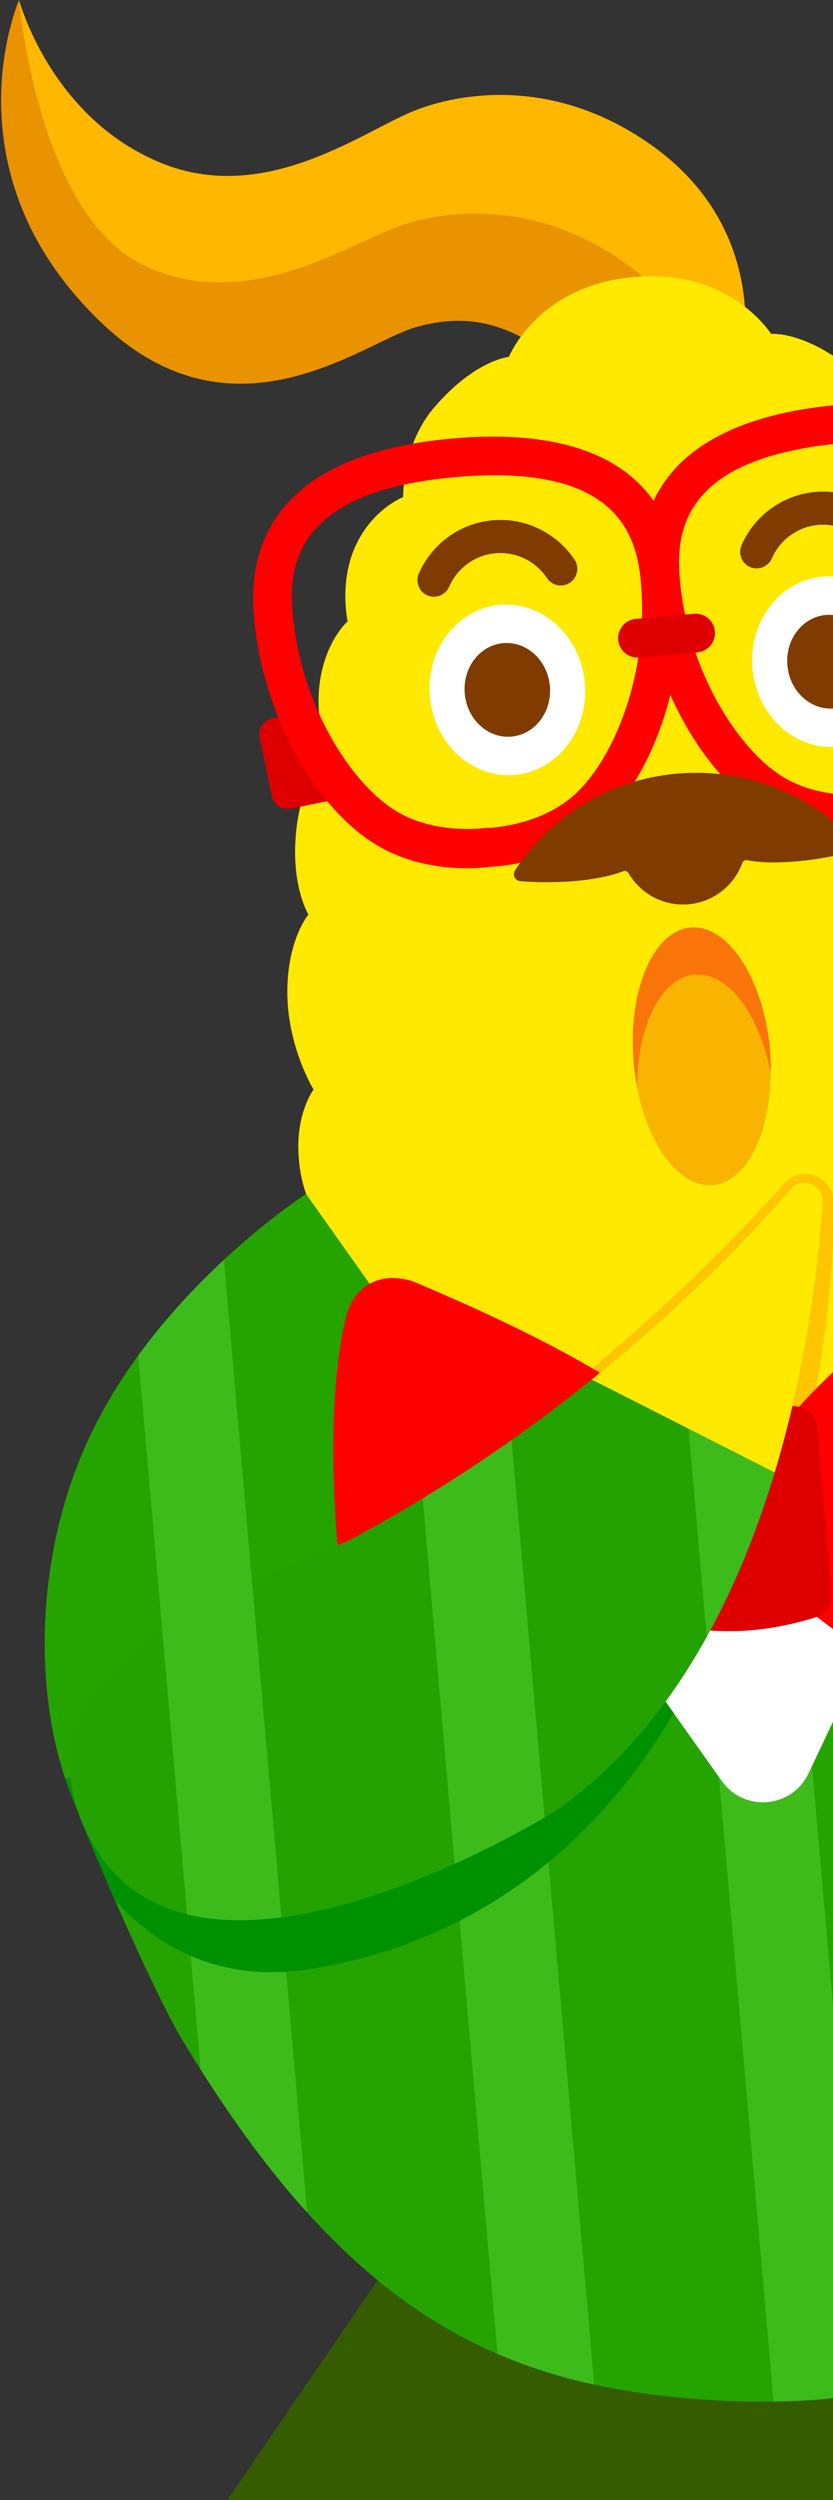 <?xml version="1.0" encoding="utf-8"?>
<!-- Generator: Adobe Illustrator 25.2.3, SVG Export Plug-In . SVG Version: 6.00 Build 0)  -->
<svg version="1.1" id="レイヤー_1" xmlns="http://www.w3.org/2000/svg" xmlns:xlink="http://www.w3.org/1999/xlink" x="0px"
	 y="0px" viewBox="0 0 520.4 1561.2" style="enable-background:new 0 0 520.4 1561.2;" xml:space="preserve">
<rect x="0" y="0" width="520.4" height="1561.2" fill="#333333" stroke="none"/>
<style type="text/css">
	.st0{clip-path:url(#SVGID_2_);fill:#365C00;}
	.st1{clip-path:url(#SVGID_2_);}
	.st2{fill:#FFB700;}
	.st3{fill:#EA9300;}
	.st4{fill:#FFFFFF;}
	.st5{fill:#FFE900;}
	.st6{fill:#25A400;}
	.st7{fill:#F8B400;}
	.st8{fill:#F97509;}
	.st9{fill:#DE0000;}
	.st10{fill:#7F3B00;}
	.st11{clip-path:url(#SVGID_8_);}
	.st12{fill:none;stroke:#3DBB1A;stroke-width:58.531;stroke-miterlimit:10;}
	.st13{clip-path:url(#SVGID_8_);fill:#009101;}
	.st14{fill:#FFC500;}
	.st15{fill:#FF0000;}
	.st16{fill:#24A201;}
	.st17{clip-path:url(#SVGID_10_);}
	.st18{fill:none;}
</style>
<g>
	<defs>
		<rect id="SVGID_1_" width="520.4" height="1561.2"/>
	</defs>
	<clipPath id="SVGID_2_">
		<use xlink:href="#SVGID_1_"  style="overflow:visible;"/>
	</clipPath>
	<polygon class="st0" points="237.1,1422.3 141.4,1562.1 534.8,1565.1 539.2,1413.4 	"/>
	<g class="st1">
		<path class="st2" d="M406.1,90c-63-44.1-124-31.1-150.5-19.5c-32.9,14.4-91.5,56.9-154.6,31.4C31.5,73.8,11.9,0,11.9,0s0,0,0,0
			c0,0.3,11.2,135.3,79.2,166.5c61.9,28.4,122.4-11.3,155.9-24.2c27-10.4,88.5-20.5,149.4,26.5c23.8,18.3,37.5,39,45.3,58.7
			c13-1.5,21.9-3,21.9-3S482.6,143.5,406.1,90z"/>
		<path class="st3" d="M64.4,202.5c82,77.4,162.7,11.2,194.8,2c25.6-7.3,52.2-7.1,84.9,18c16,12.3,67.7,8.4,97.6,4.8
			c-7.8-19.6-21.5-40.3-45.3-58.7c-60.9-47-122.4-36.8-149.4-26.5c-33.5,12.9-94,52.6-155.9,24.2C23.1,135.3,12,0.3,11.9,0
			C11.8,0.3-35.3,108.4,64.4,202.5z"/>
		<polygon class="st4" points="199.7,781.3 699.6,737.6 489,1208.9 		"/>
		<path class="st5" d="M696.3,668.9c-4.3-20.9-15.1-31-15.1-31s11.7-29.6,5.4-63.8c-5.9-31.7-21.2-44.4-21.2-44.4s8.8-22-3.3-58.4
			c-9.1-27.3-25.8-36.2-25.8-36.2s4.3-24.6-3.4-47.9c-8.2-24.6-23.5-33.7-23.5-33.7s1.2-23-11.4-43.1
			c-14.4-22.9-36.2-27.2-36.2-27.2s-4.6-31.7-28.2-51.3c-30.5-25.4-51.9-23.4-51.9-23.4s-24.8-39.8-82.9-35.7c0,0-1.8,0.1-2.7,0.2
			c-0.9,0.1-2.7,0.3-2.7,0.3c-58,6.1-75.5,49.6-75.5,49.6s-21.4,1.8-47.1,32.1c-19.8,23.4-18.9,55.4-18.9,55.4s-20.7,8-30.9,33.1
			c-8.9,22-3.8,44.5-3.8,44.5s-13.5,11.7-17.3,37.3c-3.6,24.2,5,47.7,5,47.7S190,484.5,185.8,513c-5.6,37.9,6.9,58.1,6.9,58.1
			s-12.9,15.2-13.2,47.4c-0.3,34.7,16.4,61.9,16.4,61.9s-8.9,11.8-9.5,33.1c-0.5,18.4,4.7,31.6,4.7,31.6l29.8,73.5l240.4,100
			l219.4-140.2l16.5-77.6C697.2,700.7,700,686.9,696.3,668.9z"/>
		<path class="st6" d="M854.3,823.9c-59.2-81.3-157.1-122.5-157.1-122.5l-192.1,406.1c-10.3,21.8-40.2,24.4-54.2,4.7L191.2,745.6
			c0,0-89.3,57.6-133.4,147.9C21,968.6,20.5,1058.7,43.7,1119c18.3,47.8,54.6,129.1,70,154.6c86.5,143.4,168.3,201.6,278,219.4
			c58.3,9.5,106.1,6.6,120.3,5.4c14.2-1.2,61.8-6.7,117.5-26.2c105-36.7,175.5-108.1,235.7-264.4c10.7-27.9,32.3-114.1,42.1-164.4
			C919.6,980,903.4,891.4,854.3,823.9z"/>
		
			<ellipse transform="matrix(0.996 -8.715574e-02 8.715574e-02 0.996 -55.835 40.724)" class="st7" cx="438.4" cy="659.8" rx="42.7" ry="80.8"/>
		<path class="st8" d="M434,608.6c20.8-1.8,40.6,25,47.6,62.1c0-4.8-0.1-9.7-0.5-14.7c-3.9-44.4-26.1-78.8-49.6-76.7
			c-23.5,2.1-39.4,39.7-35.5,84.2c0.4,5,1.1,9.9,2,14.6C398.3,640.3,413.1,610.4,434,608.6z"/>
		<path class="st9" d="M204.5,500.3l-22.8,4.7c-5.5,1.1-10.8-2.4-11.9-7.8l-7.6-36.6c-1.1-5.5,2.4-10.8,7.8-11.9l22.8-4.7
			L204.5,500.3z"/>
		<path class="st9" d="M641.2,462.1l23.3,0.7c5.6,0.2,10.2-4.2,10.4-9.8l1.1-37.3c0.2-5.6-4.2-10.2-9.8-10.4l-23.3-0.7L641.2,462.1z
			"/>
		
			<ellipse transform="matrix(0.996 -8.715574e-02 8.715574e-02 0.996 -36.351 29.265)" class="st4" cx="317" cy="430.9" rx="48.6" ry="53.3"/>
		
			<ellipse transform="matrix(0.996 -8.715574e-02 8.715574e-02 0.996 -36.351 29.265)" class="st10" cx="317" cy="430.9" rx="26.7" ry="29.3"/>
		<path class="st10" d="M353.9,365c-4.5,1.7-9.6,0-12.2-4c-7-10.5-19.2-16.6-32.1-15.5c-12.9,1.1-23.9,9.3-29,20.9
			c-1.9,4.4-6.6,6.9-11.3,6.1l0,0c-6.7-1.2-10.3-8.3-7.6-14.5c8.1-18.3,25.6-31.3,46.1-33.1c20.5-1.8,40,8,51.1,24.5
			C362.6,355,360.2,362.6,353.9,365L353.9,365z"/>
		
			<ellipse transform="matrix(0.996 -8.715574e-02 8.715574e-02 0.996 -34.045 46.775)" class="st4" cx="518.6" cy="413.3" rx="48.6" ry="53.3"/>
		
			<ellipse transform="matrix(0.996 -8.715574e-02 8.715574e-02 0.996 -34.045 46.775)" class="st10" cx="518.6" cy="413.3" rx="26.7" ry="29.3"/>
		<path class="st10" d="M555.5,347.3c-4.5,1.7-9.6,0-12.2-4c-7-10.5-19.2-16.6-32.1-15.5c-12.9,1.1-23.9,9.3-29,20.9
			c-1.9,4.4-6.6,6.9-11.3,6.1l0,0c-6.7-1.2-10.3-8.3-7.6-14.5c8.1-18.3,25.6-31.3,46.1-33.1c20.5-1.8,40,8,51.1,24.5
			C564.2,337.3,561.9,345,555.5,347.3L555.5,347.3z"/>
		<g>
			<defs>
				<path id="SVGID_3_" d="M310.6,541c-1.9,0.2-3.3,0.2-4.3,0.3c-7,1-43.6,4.8-74.7-15.9c-38.4-25.6-68.5-83.9-73.1-141.8
					C155,338.8,173.7,283.4,283,273.8c60.3-5.3,133.8,5.4,141.5,86.4c5.5,57.8-14,120.4-47.4,152.3C353.7,535,323,539.9,310.6,541z
					 M304.2,517l0.8,0c0.3,0,33.3-0.9,55.3-22c24-22.9,45.4-75.7,40-132.5c-3-31.8-18.3-73-115.3-64.6s-104.8,51.8-102.3,83.6
					c4.5,56.8,34.8,105.1,62.4,123.5c25.4,16.9,58,12.1,58.3,12L304.2,517z"/>
			</defs>
			<use xlink:href="#SVGID_3_"  style="overflow:visible;fill:#FF0000;"/>
			<clipPath id="SVGID_4_">
				<use xlink:href="#SVGID_3_"  style="overflow:visible;"/>
			</clipPath>
		</g>
		<g>
			<defs>
				<path id="SVGID_5_" d="M552.5,519.8c-1.9,0.2-3.3,0.2-4.3,0.3c-7,1-43.6,4.8-74.7-15.9c-38.4-25.6-68.5-83.9-73.1-141.8
					c-3.6-44.8,15.1-100.1,124.4-109.7c60.3-5.3,133.8,5.4,141.5,86.4c5.5,57.8-14,120.4-47.4,152.3
					C595.6,513.8,564.9,518.7,552.5,519.8z M546.1,495.8l0.8,0c0.3,0,33.3-0.9,55.3-22c24-22.9,45.4-75.7,40-132.5
					c-3-31.8-18.3-73-115.3-64.6c-97,8.5-104.9,51.8-102.3,83.6c4.5,56.8,34.8,105.1,62.4,123.5c25.3,16.9,57.9,12.1,58.3,12
					L546.1,495.8z"/>
			</defs>
			<use xlink:href="#SVGID_5_"  style="overflow:visible;fill:#FF0000;"/>
			<clipPath id="SVGID_6_">
				<use xlink:href="#SVGID_5_"  style="overflow:visible;"/>
			</clipPath>
		</g>
		<path class="st10" d="M423.1,483.1c-42.8,3.7-79.2,27-101.3,60.3c-1.9,2.8-0.1,6.6,3.3,6.9c7.4,0.6,19.9,1.1,34.1-0.1
			c16.6-1.5,26.1-4.5,30.1-6.1c1.3-0.5,2.7,0,3.4,1.2c7.4,12.8,21.8,20.8,37.5,19.4c15.7-1.4,28.4-11.8,33.5-25.7
			c0.5-1.3,1.8-2.1,3.2-1.8c4.2,0.9,14.1,2.2,30.7,0.7c14.3-1.2,26.5-3.9,33.6-5.8c3.3-0.8,4.4-4.9,2-7.4
			C505.9,496,466,479.4,423.1,483.1z"/>
		<path class="st9" d="M435.6,407.4l-36.3,3.2c-6.7,0.6-12.6-4.4-13.1-11v0c-0.6-6.7,4.4-12.6,11-13.1l36.3-3.2
			c6.7-0.6,12.6,4.4,13.1,11v0C447.2,401,442.3,406.8,435.6,407.4z"/>
		<g>
			<defs>
				<path id="SVGID_7_" d="M854.3,823.9c-59.2-81.3-157.1-122.5-157.1-122.5l-192.1,406.1c-10.3,21.8-40.2,24.4-54.2,4.7
					L191.2,745.6c0,0-89.3,57.6-133.4,147.9C21,968.6,20.5,1058.7,43.7,1119c18.3,47.8,54.6,129.1,70,154.6
					c86.5,143.4,168.3,201.6,278,219.4c58.3,9.5,106.1,6.6,120.3,5.4c14.2-1.2,61.8-6.7,117.5-26.2
					c105-36.7,175.5-108.1,235.7-264.4c10.7-27.9,32.3-114.1,42.1-164.4C919.6,980,903.4,891.4,854.3,823.9z"/>
			</defs>
			<clipPath id="SVGID_8_">
				<use xlink:href="#SVGID_7_"  style="overflow:visible;"/>
			</clipPath>
			<g class="st11">
				<line class="st12" x1="-255.1" y1="492.8" x2="-151.6" y2="1675.8"/>
				<line class="st12" x1="-86.5" y1="478" x2="17" y2="1661.1"/>
				<line class="st12" x1="82.2" y1="463.3" x2="185.7" y2="1646.3"/>
				<line class="st12" x1="250.8" y1="448.5" x2="354.3" y2="1631.6"/>
				<line class="st12" x1="419.4" y1="433.8" x2="522.9" y2="1616.8"/>
				<line class="st12" x1="588" y1="419" x2="691.5" y2="1602"/>
				<line class="st12" x1="756.6" y1="404.3" x2="860.1" y2="1587.3"/>
				<line class="st12" x1="925.3" y1="389.5" x2="1028.8" y2="1572.5"/>
				<line class="st12" x1="1093.9" y1="374.8" x2="1197.4" y2="1557.8"/>
			</g>
			<path class="st13" d="M30.3,1113.6c0,0,5.4,18.7,18.5,41.3c22.2,38.2,66.8,87.3,145.3,74.7c197.1-31.7,254.1-218.8,254.1-218.8
				L30.3,1113.6z"/>
		</g>
		<path class="st14" d="M489.9,739.2c-29,32.5-76.1,80.7-139.5,131.2l144.4,58.8c20-66.1,25.7-133.4,26.5-176.5
			C521.5,735.4,501.4,726.3,489.9,739.2z"/>
		<path class="st15" d="M503.5,944.2l-5.5-63.3l0,0l-0.1-0.9c32.5-37,84-75.4,142-112.8c3-1.7,5.9-2.9,8.8-3.8
			c0.5-0.2,1-0.3,1.5-0.5c0.3-0.1,0.5-0.1,0.8-0.2c0.9-0.2,1.8-0.4,2.6-0.5c0.5-0.1,0.9-0.1,1.4-0.2c0.5,0,1-0.1,1.5-0.1
			c8.2-0.5,15.6,2.3,21.4,7.8c2,1.9,3.7,4,5.2,6.5c0.9,1.5,1.7,3,2.5,4.6c14.3,32.1,25.3,83,30.6,144.4c0,0.1,0,0.3,0,0.4
			c0,0.1,0,0.3,0,0.4c5.4,61.5,3.4,113.5-5.1,147.6c-0.4,1.8-1,3.4-1.6,5c-1,2.7-2.3,5.1-4,7.3c-4.7,6.5-11.6,10.5-19.7,11.4
			c-0.5,0.1-1,0.1-1.5,0.1c-0.5,0-0.9,0.1-1.4,0.1c-0.9,0-1.8,0-2.7-0.1c-0.3,0-0.5,0-0.8,0c-0.5,0-1.1-0.1-1.6-0.2
			c-3-0.4-6.1-1.1-9.4-2.2c-63.6-26.8-121-55.6-159.4-86.4l-0.1-0.9l0,0L503.5,944.2z"/>
		<path class="st9" d="M457.6,877.3c15.6-1.4,30.3-0.2,40.1,1c6.9,0.9,12.2,6.4,12.8,13.3l9,103.2c0.6,6.9-3.7,13.3-10.3,15.3
			c-9.4,2.9-23.8,6.6-39.3,7.9c-15.6,1.4-30.3,0.2-40.1-1c-6.9-0.9-12.2-6.4-12.8-13.3l-9-103.2c-0.6-6.9,3.7-13.3,10.3-15.3
			C427.7,882.3,442.1,878.7,457.6,877.3z"/>
		<path class="st15" d="M424,951.2l-5.5-63.3l0,0l-0.1-0.9c-38.4-30.8-95.9-59.6-159.4-86.4c-3.2-1.2-6.3-1.9-9.4-2.2
			c-0.5-0.1-1-0.1-1.6-0.2c-0.3,0-0.6,0-0.8,0c-0.9-0.1-1.8-0.1-2.7-0.1c-0.5,0-0.9,0.1-1.4,0.1c-0.5,0-1,0.1-1.5,0.1
			c-8.1,0.9-15,5-19.7,11.4c-1.6,2.2-3,4.6-4,7.3c-0.6,1.6-1.2,3.2-1.6,5c-8.5,34.1-10.5,86.1-5.1,147.6c0,0.1,0,0.3,0,0.4
			c0,0.1,0,0.3,0,0.4c5.4,61.5,16.3,112.3,30.6,144.4c0.7,1.6,1.6,3.2,2.5,4.6c1.4,2.4,3.2,4.6,5.2,6.5c5.8,5.5,13.2,8.3,21.4,7.8
			c0.5,0,1-0.1,1.5-0.1c0.5,0,0.9-0.1,1.4-0.2c0.9-0.1,1.8-0.3,2.6-0.5c0.3-0.1,0.5-0.1,0.8-0.2c0.5-0.1,1-0.3,1.5-0.5
			c2.9-0.9,5.9-2.1,8.8-3.8c57.9-37.4,109.5-75.8,142-112.8l-0.1-0.9l0,0L424,951.2z"/>
		<g>
			<path class="st16" d="M348.1,1130.3c132.7-93.8,160.3-297.7,166-379.4c0.8-11.1-13-16.7-20.2-8.4c-40,46.2-134.2,143.6-273.2,218
				c-29.5,15.8-207.8,66.4-172.3,169.8C101.5,1285.2,348.1,1130.3,348.1,1130.3z"/>
			<g>
				<defs>
					<path id="SVGID_9_" d="M348.1,1130.3c132.7-93.8,160.3-297.7,166-379.4c0.8-11.1-13-16.7-20.2-8.4
						c-40,46.2-134.2,143.6-273.2,218c-29.5,15.8-207.8,66.4-172.3,169.8C101.5,1285.2,348.1,1130.3,348.1,1130.3z"/>
				</defs>
				<clipPath id="SVGID_10_">
					<use xlink:href="#SVGID_9_"  style="overflow:visible;"/>
				</clipPath>
				<g class="st17">
					<g>
						<path class="st18" d="M348.1,1130.3c132.7-93.8,160.3-297.7,166-379.4c0.8-11.1-13-16.7-20.2-8.4
							c-40,46.2-134.2,143.6-273.2,218C191.1,976.4,14.5,1027,50,1130.4C103.2,1285.2,348.1,1130.3,348.1,1130.3z"/>
					</g>
					<g>
						<line class="st12" x1="-255.1" y1="492.8" x2="-151.6" y2="1675.8"/>
						<line class="st12" x1="-86.5" y1="478" x2="17" y2="1661.1"/>
						<line class="st12" x1="82.2" y1="463.3" x2="185.7" y2="1646.3"/>
						<line class="st12" x1="250.8" y1="448.5" x2="354.3" y2="1631.6"/>
						<line class="st12" x1="419.4" y1="433.8" x2="522.9" y2="1616.8"/>
						<line class="st12" x1="588" y1="419" x2="691.5" y2="1602"/>
						<line class="st12" x1="756.6" y1="404.3" x2="860.1" y2="1587.3"/>
						<line class="st12" x1="925.3" y1="389.5" x2="1028.8" y2="1572.5"/>
						<line class="st12" x1="1093.9" y1="374.8" x2="1197.4" y2="1557.8"/>
					</g>
				</g>
				<g class="st17">
					<path class="st5" d="M351.2,852.1l146.1,74.2l30.9-203.2C473.2,747.2,401.2,800.6,351.2,852.1z"/>
				</g>
			</g>
		</g>
	</g>
</g>
</svg>
